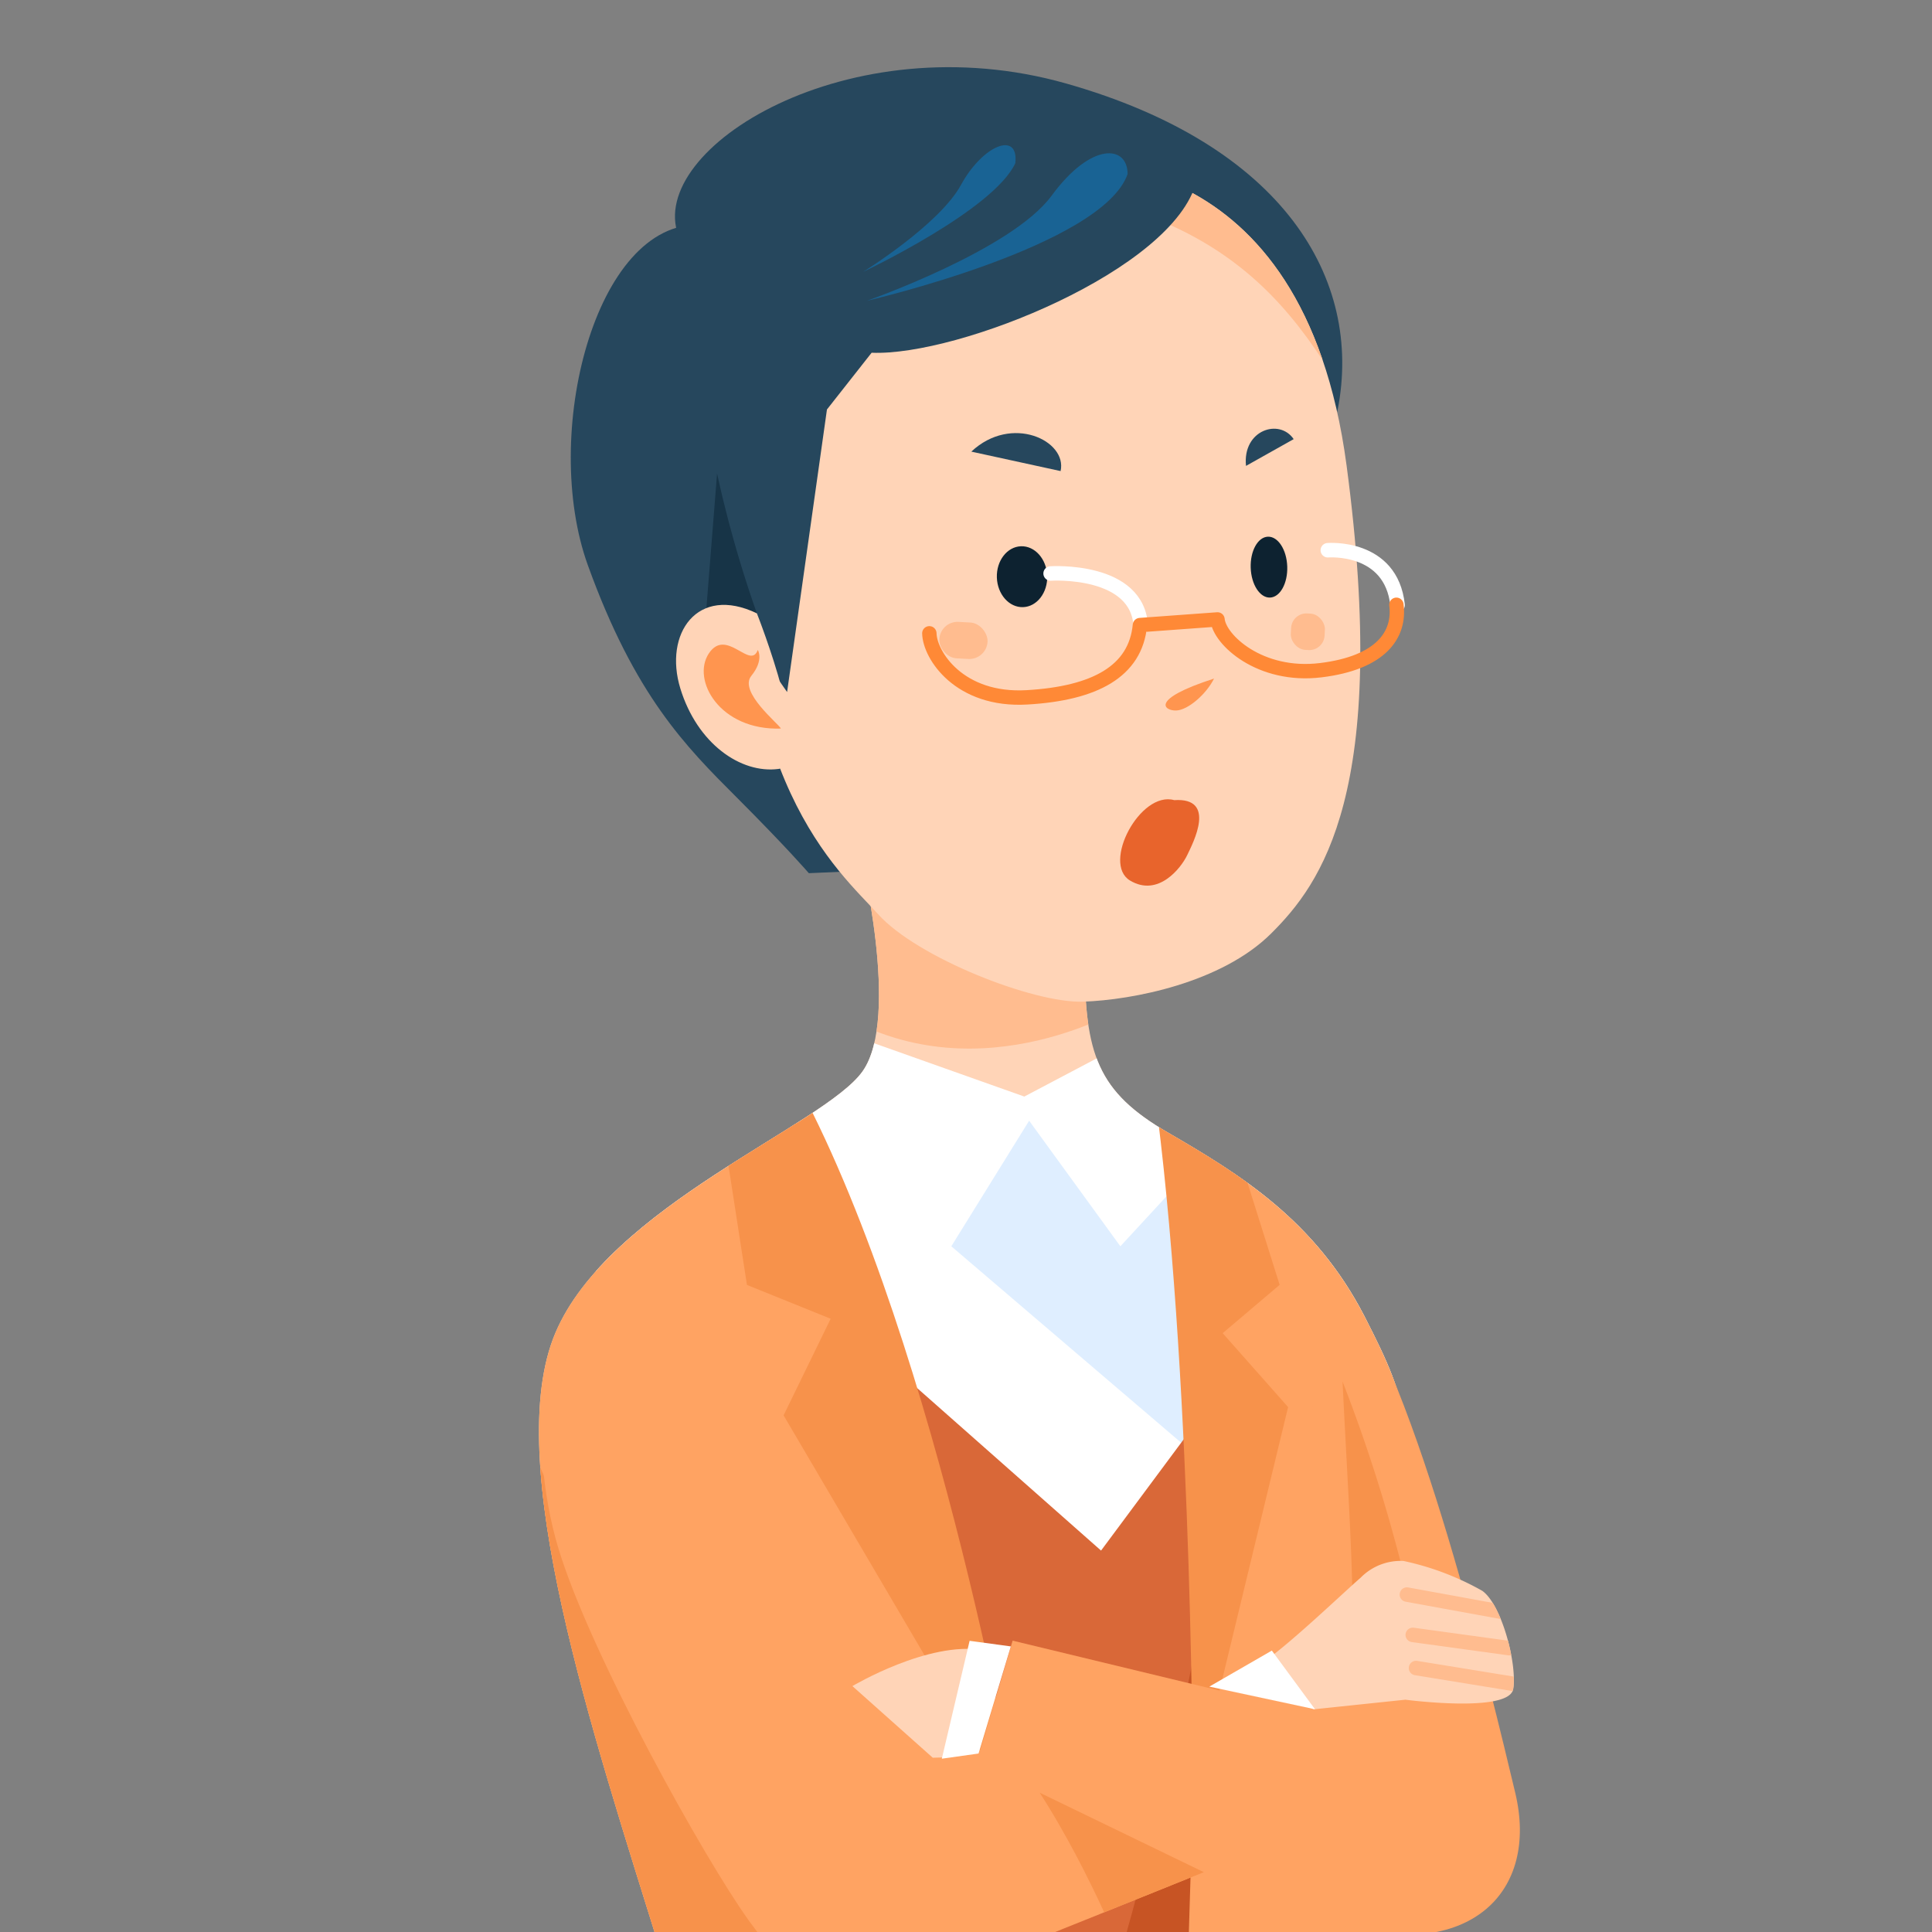 <svg id="レイヤー_2" data-name="レイヤー 2" xmlns="http://www.w3.org/2000/svg" xmlns:xlink="http://www.w3.org/1999/xlink" viewBox="0 0 140 140"><rect x="0" y="0" width="140" height="140" fill="#808080" stroke="none"/><defs><style>.cls-1{fill:#ffd4b7;}.cls-2{fill:#ffa362;}.cls-3{fill:#26475d;}.cls-4{clip-path:url(#clip-path);}.cls-5{fill:#ffbc8f;}.cls-6{fill:#fff;}.cls-7{fill:#dfeeff;}.cls-8{fill:#d96838;}.cls-9{fill:#c75424;}.cls-10{fill:#f7924b;}.cls-11{clip-path:url(#clip-path-2);}.cls-12{fill:#173447;}.cls-13{fill:#ff954f;}.cls-14{fill:#0d2230;}.cls-15,.cls-16,.cls-19{fill:none;stroke-linecap:round;stroke-linejoin:round;}.cls-15{stroke:#fff;}.cls-15,.cls-19{stroke-width:1.05px;}.cls-16{stroke:#ff8936;stroke-width:1.042px;}.cls-17{fill:#e8642c;}.cls-18{clip-path:url(#clip-path-3);}.cls-19{stroke:#ffbc8f;}.cls-20{clip-path:url(#clip-path-4);}.cls-21{fill:#196394;}</style><clipPath id="clip-path"><path id="_クリッピングパス_" data-name="&lt;クリッピングパス&gt;" class="cls-1" d="M78.595,69.437c0,6.997.939,9.673,6.058,12.648s10.618,6.3,14.22,13.3,2.938,7.151,4.124,20.025-2.417,26.262-2.417,26.262l-52.643-.045c-5.075-16.318-11.583-35.802-7.7-45.018S59.734,81.555,62.508,77.629s-.185-15.872-.185-15.872Z"/></clipPath><clipPath id="clip-path-2"><path id="_クリッピングパス_2" data-name="&lt;クリッピングパス&gt;" class="cls-1" d="M53.895,34.525c1.108-22.066,19.909-22.705,21.764-22.768s18.767-1.705,21.918,21.967S95.71,64.059,92.117,67.639s-10.047,4.824-13.634,4.946S66.468,69.396,63.642,66.259,52.787,56.591,53.895,34.525Z"/></clipPath><clipPath id="clip-path-3"><path id="_クリッピングパス_3" data-name="&lt;クリッピングパス&gt;" class="cls-1" d="M91.268,120.593c1.518-.808,6.281-5.376,7.316-6.253a4.063,4.063,0,0,1,3.118-1.227,20.009,20.009,0,0,1,5.71,2.165c1.426,1.014,2.544,5.362,2.239,7.12s-7.814.769-7.814.769l-6.634.695S89.196,121.697,91.268,120.593Z"/></clipPath><clipPath id="clip-path-4"><path id="_クリッピングパス_4" data-name="&lt;クリッピングパス&gt;" class="cls-2" d="M45.706,93.139c7.016.52,10.918,23.003,12.73,25.407s9.505,8.859,9.505,8.859l2.808.278L87.234,135.664s-12.605,5.093-19.58,7.854-10.24.044-13.417-4.383-11.449-19.234-13.775-26.942S38.69,92.619,45.706,93.139Z"/></clipPath></defs><title>internship2</title><path class="cls-3" d="M49.161,17.073c-2.362-6.3,12.338-15.488,28.087-11.025s21.525,14.175,19.688,23.625S49.161,17.073,49.161,17.073Z"/><path class="cls-3" d="M50.736,16.286c-7.612-.263-11.55,15.225-8.137,24.675s7.088,13.125,10.762,16.8,5.25,5.513,5.25,5.513l6.037-.263-1.837-41.212Z"/><path id="_クリッピングパス_5" data-name="&lt;クリッピングパス&gt;" class="cls-1" d="M78.595,69.437c0,6.997.939,9.673,6.058,12.648s10.618,6.3,14.22,13.3,2.938,7.151,4.124,20.025-2.417,26.262-2.417,26.262l-52.643-.045c-5.075-16.318-11.583-35.802-7.7-45.018S59.734,81.555,62.508,77.629s-.185-15.872-.185-15.872Z"/><g class="cls-4"><path class="cls-5" d="M60.952,73.511c10.239,5.95,20.857-.7,20.857-.7l-3.034-6.65L62.323,61.757Z"/><polygon class="cls-6" points="59.435 74.211 74.225 79.461 82.188 75.261 96.977 85.761 107.595 114.461 52.989 113.761 42.371 90.311 59.435 74.211"/><polygon class="cls-7" points="81.186 90.311 74.575 81.211 68.936 90.311 88.186 106.761 85.386 85.761 81.186 90.311"/><polygon class="cls-8" points="64.736 99.061 79.786 112.361 88.886 100.111 89.936 147.011 67.186 146.311 64.736 99.061"/><path class="cls-9" d="M87.486,109.561c1.05,7.7-7.35,35.7-7.35,35.7l10.5.7Z"/><path class="cls-2" d="M57.539,80.861a432.239,432.239,0,0,1,16.306,50.75l.758,17.85-29.345,1.75-9.86-52.15,7.73-14.7,14.41-3.5"/><path class="cls-10" d="M38.486,104.836c5.425,12.425,18.55,37.975,18.55,37.975l-9.625.525-9.1-18.2Z"/><path class="cls-10" d="M57.919,78.761c10.239,19.25,15.927,52.85,15.927,52.85l-17.065-29.05,3.413-7-6.067-2.45-1.896-12.25Z"/><path class="cls-2" d="M83.869,80.729c3.628,15.182,2.568,49.782,2.568,49.782l-.457,15.099,18.581-.35,3.792-34.65-7.963-22.05-16.521-7.832"/><path class="cls-10" d="M83.869,80.729c2.589,20.579,2.568,49.782,2.568,49.782l6.904-28.548-4.741-5.356,4.128-3.502L89.009,81.29Z"/></g><path id="_クリッピングパス_6" data-name="&lt;クリッピングパス&gt;" class="cls-1" d="M53.895,34.525c1.108-22.066,19.909-22.705,21.764-22.768s18.767-1.705,21.918,21.967S95.71,64.059,92.117,67.639s-10.047,4.824-13.634,4.946S66.468,69.396,63.642,66.259,52.787,56.591,53.895,34.525Z"/><g class="cls-11"><path class="cls-5" d="M82.061,15.236c7.875,2.625,11.55,7.35,14.35,11.725l-2.45-7.525-8.925-7.525Z"/></g><path id="_パス_" data-name="&lt;パス&gt;" class="cls-3" d="M54.912,47.098c-1.016-1.713-4.575,1.119-5.122-.678C45.961,33.838,55.715,15.444,63.656,12.439c9.076-3.435,18.318-2.19,23.043.697-1.625,6.408-17.238,12.688-23.538,12.425l-3.237,4.112-2.888,20.475Z"/><path class="cls-12" d="M54.847,44.446a85.33,85.33,0,0,1-2.885-10.136l-.875,11.025Z"/><path class="cls-1" d="M54.847,44.446c-4.319-2.083-6.766,1.479-5.545,5.451s4.359,6.185,7.113,5.823S54.847,44.446,54.847,44.446Z"/><path class="cls-13" d="M54.912,47.098c-.542,1.49-2.279-1.662-3.548.254s.783,5.593,5.223,5.442c-.166-.351-3.081-2.662-2.144-3.819S54.912,47.098,54.912,47.098Z"/><ellipse class="cls-14" cx="74.061" cy="41.79" rx="1.825" ry="2.207" transform="translate(-1.377 2.539) rotate(-1.946)"/><ellipse class="cls-14" cx="91.955" cy="41.096" rx="1.325" ry="2.207" transform="translate(-1.343 3.147) rotate(-1.946)"/><path class="cls-13" d="M87.973,49.172c-.559,1.129-1.886,2.284-2.739,2.313S83.243,50.699,87.973,49.172Z"/><rect class="cls-5" x="68.066" y="45.085" width="3.499" height="2.645" rx="1.323" ry="1.323" transform="translate(136.99 96.56) rotate(-176.868)"/><rect class="cls-5" x="93.545" y="44.456" width="2.452" height="2.645" rx="1.107" ry="1.107" transform="translate(186.9 96.667) rotate(-176.868)"/><path class="cls-3" d="M76.855,34.136c.498-2.206-3.559-4.143-6.469-1.41Z"/><path class="cls-3" d="M90.29,33.761c-.266-2.601,2.417-3.469,3.455-1.94Z"/><path class="cls-15" d="M82.668,45.456c-.146-4.314-6.537-3.899-6.537-3.899"/><path class="cls-15" d="M101.274,43.844c-.467-4.351-5.055-3.972-5.055-3.972"/><path class="cls-16" d="M101.189,43.824c.276,2.16-1.097,4.208-5.49,4.742s-7.344-2.209-7.474-3.68l-5.621.41c-.321,3.366-3.276,4.95-8.18,5.236s-7.05-3.055-7.08-4.64"/><path class="cls-17" d="M85.09,57.981c-2.466-.697-5.259,4.586-3.208,5.823s3.71-.922,4.146-1.835S88.183,57.776,85.09,57.981Z"/><path class="cls-2" d="M97.261,92.914c5.418,7.067,10.82,29.789,12.54,37.003s-3.308,11.97-12.018,9.732-27.193-11.349-27.193-11.349l2.788-9.413,24.632,5.946L94.707,98.808Z"/><path class="cls-10" d="M97.286,100.111c.35,7.35.875,14.525.7,19.425l4.55-1.925A114.704,114.704,0,0,0,97.286,100.111Z"/><path id="_クリッピングパス_7" data-name="&lt;クリッピングパス&gt;" class="cls-1" d="M91.268,120.593c1.518-.808,6.281-5.376,7.316-6.253a4.063,4.063,0,0,1,3.118-1.227,20.009,20.009,0,0,1,5.71,2.165c1.426,1.014,2.544,5.362,2.239,7.12s-7.814.769-7.814.769l-6.634.695S89.196,121.697,91.268,120.593Z"/><g class="cls-18"><line class="cls-19" x1="101.949" y1="115.549" x2="108.896" y2="116.816"/><line class="cls-19" x1="102.374" y1="118.471" x2="109.357" y2="119.43"/><line class="cls-19" x1="102.61" y1="120.872" x2="109.818" y2="122.044"/></g><path id="_クリッピングパス_8" data-name="&lt;クリッピングパス&gt;" class="cls-2" d="M45.706,93.139c7.016.52,10.918,23.003,12.73,25.407s9.505,8.859,9.505,8.859l2.808.278L87.234,135.664s-12.605,5.093-19.58,7.854-10.24.044-13.417-4.383-11.449-19.234-13.775-26.942S38.69,92.619,45.706,93.139Z"/><g class="cls-20"><path class="cls-10" d="M72.817,126.405c4.517,5.486,8.065,14.148,8.065,14.148l9.671-5.149-7.334-6.114Z"/></g><path class="cls-1" d="M71.242,119.575c-3.956-.686-9.474,2.606-9.474,2.606l5.822,5.19,1.4-.036Z"/><polygon class="cls-6" points="87.633 122.218 92.162 119.608 95.291 123.86 87.633 122.218"/><polygon class="cls-6" points="73.248 119.305 70.262 118.9 68.248 127.442 70.908 127.067 73.248 119.305"/><path class="cls-21" d="M81.711,12.611c-1.837,5.25-18.9,9.188-18.9,9.188s10.5-3.675,13.387-7.612S81.711,10.511,81.711,12.611Z"/><path class="cls-21" d="M73.574,11.823c-1.575,3.413-11.025,7.875-11.025,7.875s5.513-3.413,7.088-6.3S73.836,9.461,73.574,11.823Z"/></svg>